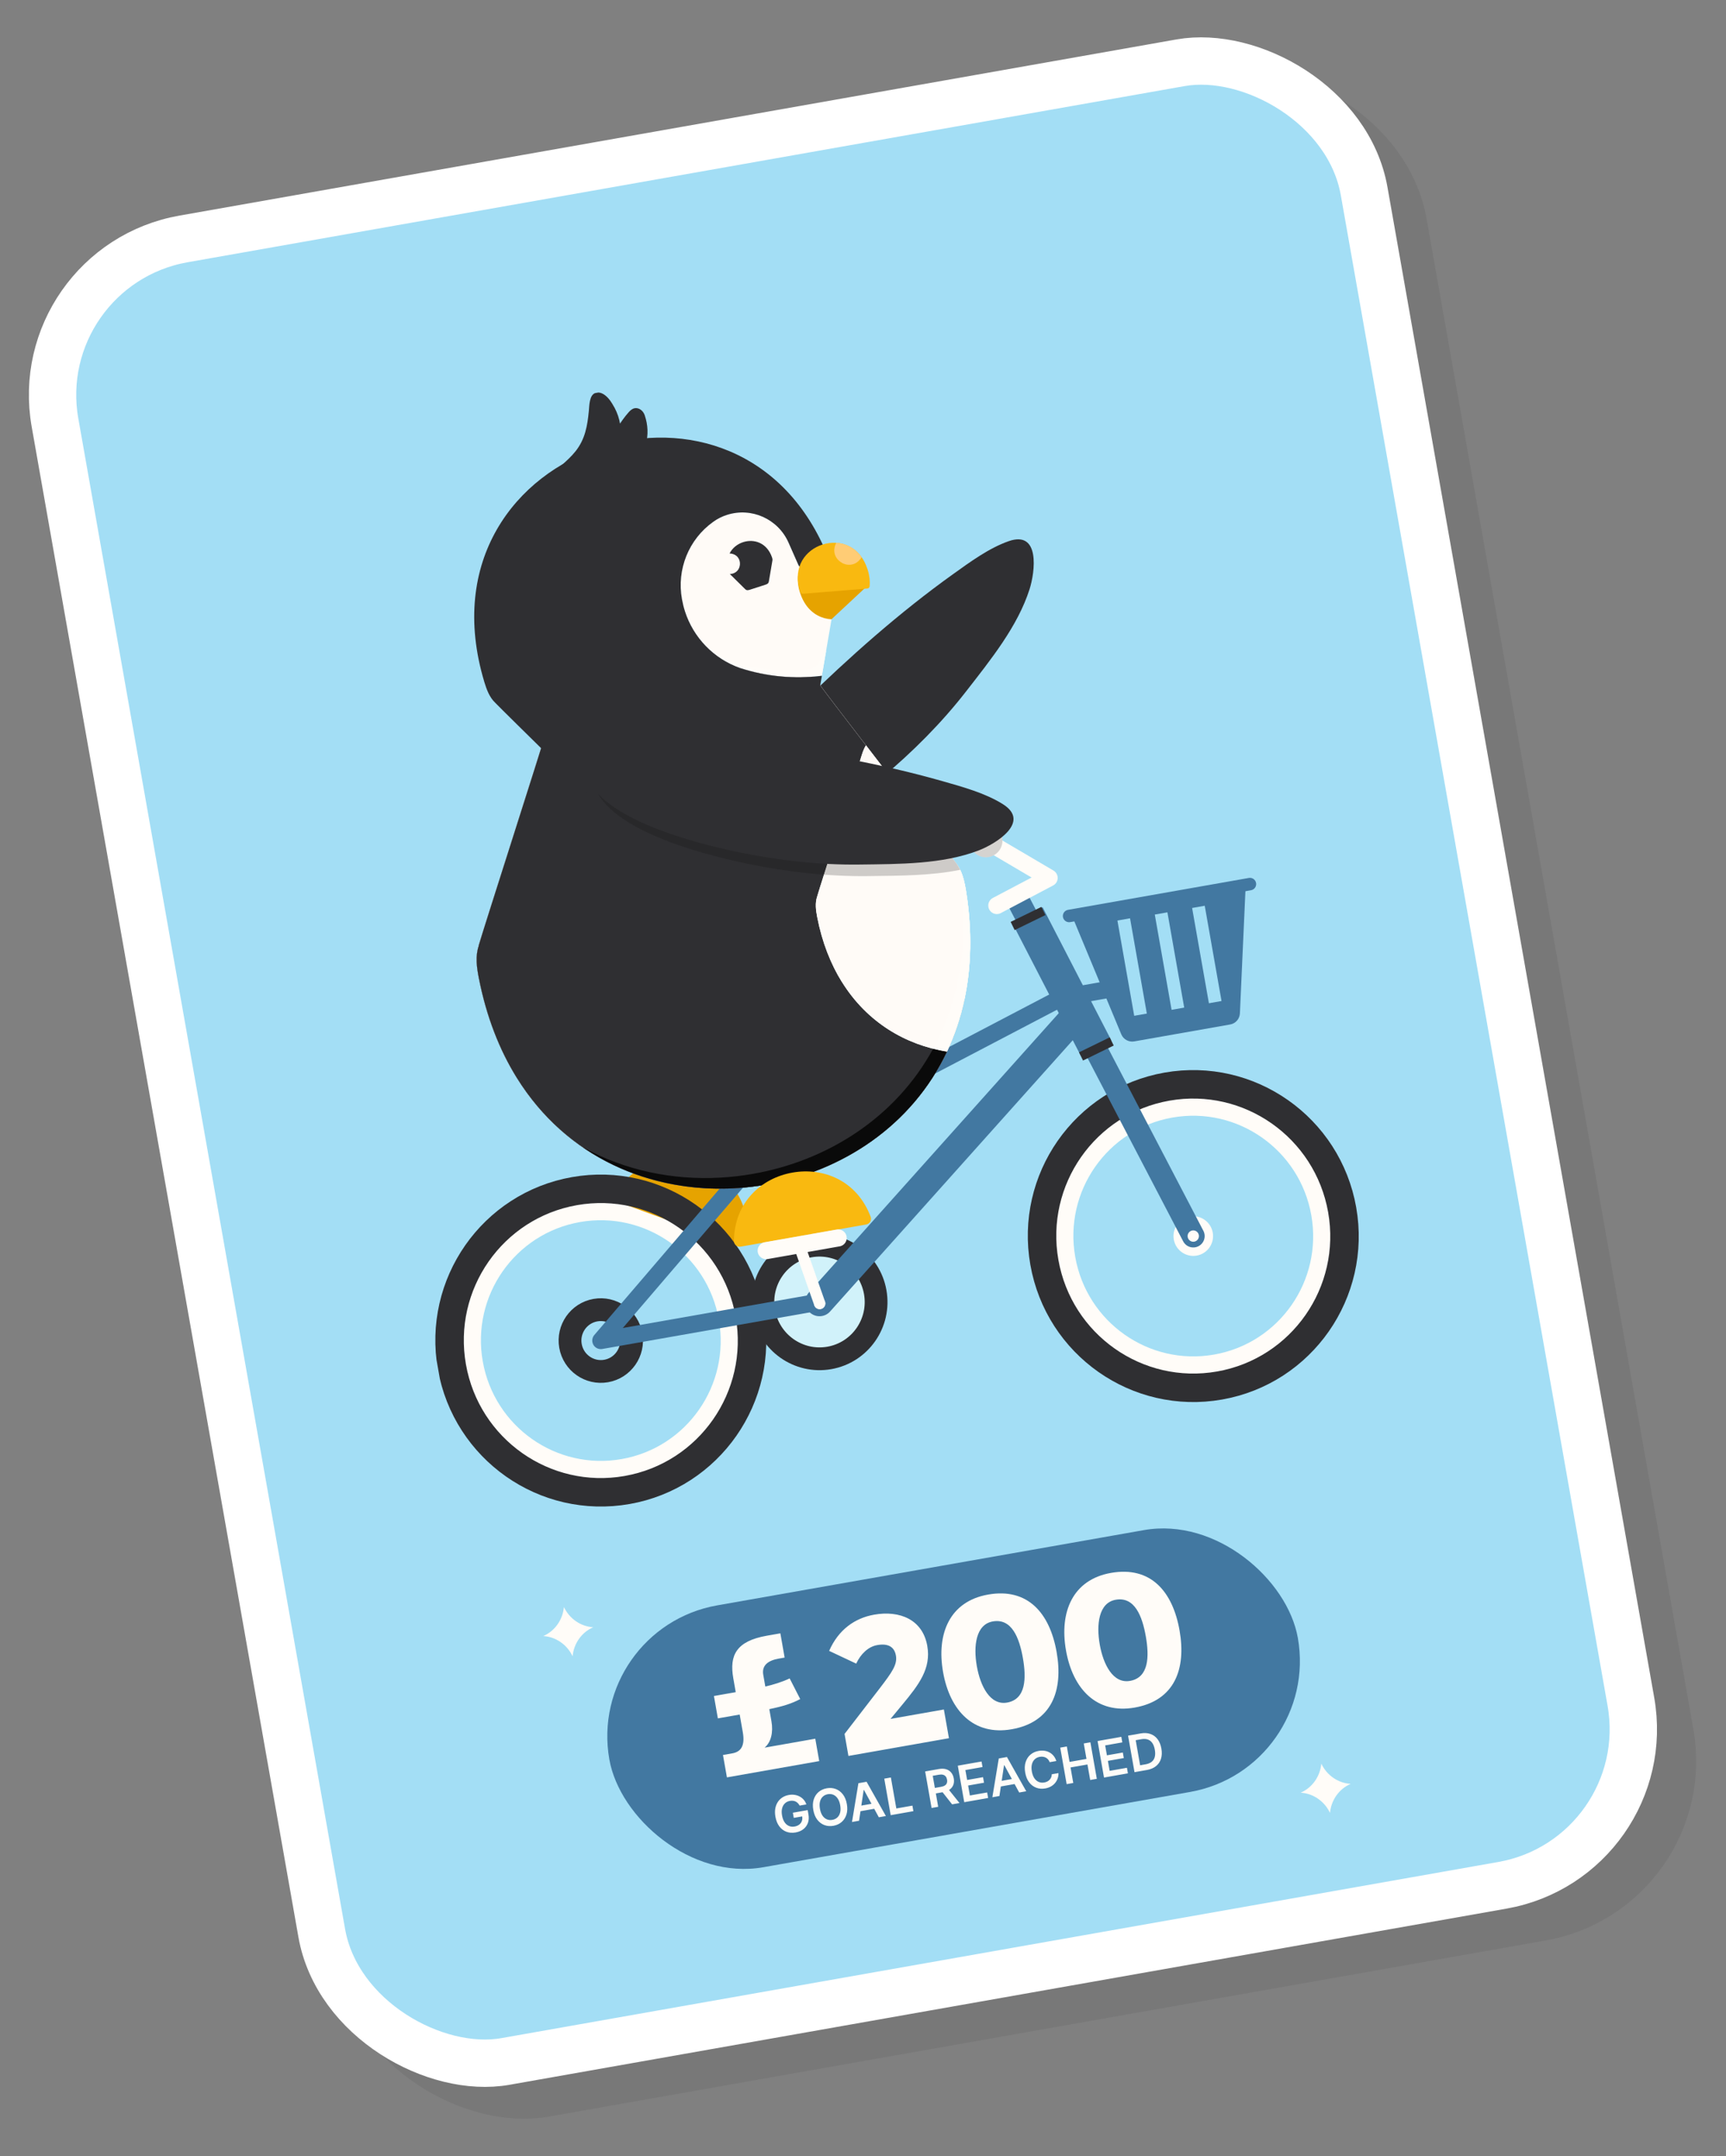 <svg width="474" height="592" viewBox="0 0 474 592" fill="none" xmlns="http://www.w3.org/2000/svg">
<rect x="0" y="0" width="474" height="592" fill="#808080" stroke="none"/>
<g opacity="0.1">
<rect x="7.53" y="5.273" width="508" height="365" rx="43.5" transform="matrix(0.174 0.985 0.985 -0.174 11.784 75.412)" fill="#2F2F32" stroke="#2F2F32" stroke-width="13"/>
</g>
<rect x="7.53" y="5.273" width="508" height="365" rx="43.5" transform="matrix(0.174 0.985 0.985 -0.174 1.03 66.671)" fill="#A3DEF5" stroke="white" stroke-width="13"/>
<g clip-path="url(#clip0_903_9404)">
<path d="M334.031 375.272C314.265 378.757 295.407 365.506 291.91 345.674C288.413 325.843 301.602 306.941 321.368 303.455C341.134 299.97 359.993 313.221 363.49 333.053C366.987 352.884 353.798 371.786 334.031 375.272Z" stroke="#FFFCF8" stroke-width="6.85" stroke-miterlimit="10"/>
<path d="M328.437 343.541C326.137 343.946 323.944 342.405 323.537 340.098C323.13 337.791 324.664 335.592 326.964 335.187C329.263 334.781 331.457 336.323 331.863 338.63C332.27 340.937 330.736 343.136 328.437 343.541Z" stroke="#FFFCF8" stroke-width="2.408" stroke-miterlimit="10"/>
<path d="M171.326 403.961C151.56 407.446 132.702 394.195 129.205 374.363C125.708 354.532 138.897 335.63 158.663 332.144C178.429 328.659 197.288 341.91 200.785 361.742C204.282 381.573 191.093 400.475 171.326 403.961Z" stroke="#FFFCF8" stroke-width="6.85" stroke-miterlimit="10"/>
<path d="M334.934 380.391C312.35 384.373 290.803 369.233 286.808 346.574C282.812 323.916 297.881 302.319 320.465 298.337C343.049 294.355 364.596 309.495 368.592 332.154C372.587 354.812 357.518 376.409 334.934 380.391Z" stroke="#2F2F32" stroke-width="7.82" stroke-miterlimit="10"/>
<path d="M202.767 342.082C203.701 342.419 204.703 341.819 204.873 340.834C206.583 330.258 200.313 322.499 192.289 319.575C184.277 316.634 174.512 318.528 169.05 327.745C168.545 328.602 168.915 329.727 169.864 330.061L202.785 342.094L202.767 342.082Z" fill="#E6A300"/>
<path d="M172.229 409.08C149.645 413.062 128.098 397.922 124.103 375.263C120.107 352.605 135.176 331.008 157.76 327.026C180.344 323.044 201.891 338.184 205.887 360.842C209.882 383.501 194.813 405.098 172.229 409.08Z" stroke="#2F2F32" stroke-width="7.82" stroke-miterlimit="10"/>
<path d="M166.467 376.408C161.868 377.219 157.481 374.136 156.667 369.522C155.854 364.908 158.922 360.51 163.521 359.699C168.12 358.888 172.507 361.971 173.321 366.585C174.134 371.199 171.066 375.597 166.467 376.408Z" stroke="#2F2F32" stroke-width="6.256" stroke-miterlimit="10"/>
<path d="M227.76 372.82C219.307 374.31 211.241 368.643 209.746 360.162C208.25 351.681 213.891 343.597 222.344 342.107C230.798 340.616 238.863 346.283 240.358 354.764C241.854 363.246 236.213 371.329 227.76 372.82Z" fill="#D1F2FA" stroke="#2F2F32" stroke-width="6.256" stroke-miterlimit="10"/>
<path d="M327.701 339.363L280.103 248.163" stroke="#4278A1" stroke-width="6.256" stroke-linecap="round" stroke-linejoin="round"/>
<path d="M301.009 287.765L282.159 251.245" stroke="#4278A1" stroke-width="9.383" stroke-linejoin="round"/>
<path d="M300.537 286.862L301.637 289.112" stroke="#2F2F32" stroke-width="9.383" stroke-linejoin="round"/>
<path d="M281.766 251.049L282.865 253.298" stroke="#2F2F32" stroke-width="9.383" stroke-linejoin="round"/>
<path d="M225.053 357.463L295.002 279.287" stroke="#4278A1" stroke-width="7.82" stroke-linecap="round" stroke-linejoin="round"/>
<path d="M225.054 357.463L164.995 368.053L208.311 317.486L291.542 273.914L305.168 271.512" stroke="#4278A1" stroke-width="4.692" stroke-linecap="round" stroke-linejoin="round"/>
<path d="M212.463 302.799L172.434 309.858" stroke="#4278A1" stroke-width="9.383" stroke-linecap="round" stroke-linejoin="round"/>
<path d="M242.03 213.638C250.589 206.491 258.603 198.468 265.319 189.814C272.152 181.028 279.481 171.952 282.732 161.794C284.282 156.947 285.687 145.533 277 148.584C271.604 150.475 266.435 154.268 261.792 157.593C246.958 168.196 233.183 180.46 220.265 193.075C214.207 198.998 208.272 205.088 202.848 211.51C199.437 215.542 195.288 220.251 193.604 225.043C193.176 226.246 192.761 227.698 193.441 228.721C202.503 242.221 225.691 226.324 236.623 217.943C238.452 216.54 240.257 215.094 242.027 213.623L242.03 213.638Z" fill="#2F2F32"/>
<path d="M131.437 259.639C132.833 254.804 148.786 205.225 149.795 201.476C149.793 201.461 149.802 201.428 149.815 201.41C151.58 195.836 152.226 192.418 162.021 190.691L210.11 182.243C219.92 180.513 221.684 183.522 225.248 188.156C225.251 188.171 225.269 188.184 225.289 188.211C226.148 189.454 231.459 196.38 237.82 204.655C237.128 205.686 236.786 206.936 236.316 208.429C236.316 208.429 236.321 208.459 236.306 208.462C235.658 210.894 225.329 242.974 224.43 246.108C223.789 247.96 224.069 249.899 224.434 251.793C225.781 258.728 228.133 264.625 231.189 269.568C238.122 280.734 248.762 286.893 260.058 288.722C250.455 309.069 231.233 321.605 210.441 325.24C207.564 325.747 204.658 326.087 201.735 326.242C178.979 327.498 155.702 318.102 141.903 295.884C137.174 288.276 133.564 279.139 131.474 268.435C130.914 265.526 130.493 262.515 131.473 259.664L131.437 259.639Z" fill="#2F2F32"/>
<path d="M201.719 326.229C204.642 326.073 207.548 325.733 210.425 325.226C235.759 320.79 258.78 303.152 264.881 274.277C263.333 272.576 261.794 270.843 260.298 269.086C256.184 301.355 231.851 321.025 204.882 325.749C203.837 325.933 202.79 326.102 201.734 326.226L201.719 326.229Z" fill="#09090A"/>
<path d="M231.174 269.57C228.12 264.643 225.769 258.746 224.418 251.795C224.056 249.917 223.776 247.977 224.415 246.11C225.314 242.976 235.642 210.896 236.29 208.464C236.29 208.464 236.285 208.434 236.3 208.431C236.771 206.939 237.112 205.688 237.805 204.658C247.853 217.733 260.538 234.165 262.352 236.665C264.251 239.024 264.867 241.985 265.336 244.909C267.02 255.701 266.721 265.511 264.879 274.277C263.793 279.449 262.145 284.266 260.055 288.707C248.746 286.895 238.122 280.734 231.186 269.553L231.174 269.57Z" fill="#FFFBF7"/>
<path d="M131.438 259.639C132.834 254.804 148.787 205.225 149.793 201.46C149.791 201.445 149.801 201.412 149.813 201.394C151.578 195.821 152.224 192.402 162.034 190.672L210.123 182.224C219.933 180.495 221.697 183.504 225.262 188.138C225.264 188.153 225.282 188.165 225.303 188.193C226.162 189.436 231.473 196.361 237.834 204.637C240.02 207.478 242.328 210.469 244.617 213.449C232.389 210.765 220.007 208.798 207.732 207.266C199.32 206.212 190.884 205.382 182.49 205.139C177.218 204.988 170.967 204.681 166.173 206.356C164.967 206.773 163.585 207.345 163.215 208.522C158.379 224.035 185.277 232.275 198.633 235.606C200.871 236.166 203.13 236.676 205.382 237.141C216.299 239.382 227.559 240.654 238.493 240.512C246.904 240.407 255.632 240.418 263.697 238.793C264.593 240.686 265.028 242.802 265.352 244.906C267.037 255.698 266.737 265.508 264.896 274.275C263.809 279.447 262.161 284.263 260.072 288.704C250.469 309.05 231.246 321.586 210.454 325.221C207.578 325.728 204.672 326.069 201.749 326.224C178.992 327.48 155.715 318.084 141.916 295.865C137.187 288.257 133.578 279.121 131.487 268.416C130.928 265.508 130.506 262.497 131.486 259.646L131.438 259.639Z" fill="#FFFBF7"/>
<path d="M131.437 259.639C132.833 254.804 148.786 205.225 149.795 201.476C149.793 201.461 149.802 201.428 149.815 201.41C151.58 195.836 152.226 192.418 162.021 190.691L210.11 182.243C219.92 180.513 221.684 183.522 225.248 188.156C225.251 188.171 225.269 188.184 225.289 188.211C226.148 189.454 231.459 196.38 237.82 204.655C237.128 205.686 236.786 206.936 236.316 208.429C236.316 208.429 236.321 208.459 236.306 208.462C235.658 210.894 225.329 242.974 224.43 246.108C223.789 247.96 224.069 249.899 224.434 251.793C225.781 258.728 228.133 264.625 231.189 269.568C238.122 280.734 248.762 286.893 260.058 288.722C250.455 309.069 231.233 321.605 210.441 325.24C207.564 325.747 204.658 326.087 201.735 326.242C178.979 327.498 155.702 318.102 141.903 295.884C137.174 288.276 133.564 279.139 131.474 268.435C130.914 265.526 130.493 262.515 131.473 259.664L131.437 259.639Z" fill="#2F2F32"/>
<path d="M231.174 269.57C228.12 264.643 225.769 258.746 224.418 251.795C224.056 249.917 223.776 247.977 224.415 246.11C225.314 242.976 235.642 210.896 236.29 208.464C236.29 208.464 236.285 208.434 236.3 208.431C236.771 206.939 237.112 205.688 237.805 204.658C247.853 217.733 260.538 234.165 262.352 236.665C264.251 239.024 264.867 241.985 265.336 244.909C267.02 255.701 266.721 265.511 264.879 274.277C263.793 279.449 262.145 284.266 260.055 288.707C248.746 286.895 238.122 280.734 231.186 269.553L231.174 269.57Z" fill="#FFFBF7"/>
<path d="M197.773 323.323C200.787 323.152 203.786 322.811 206.753 322.287C227.061 318.738 245.902 306.958 256.266 287.919C257.523 288.23 258.774 288.51 260.058 288.707C250.455 309.053 231.232 321.589 210.44 325.224C207.564 325.731 204.658 326.071 201.735 326.226C187.203 327.035 172.444 323.451 160.089 314.995C171.658 321.381 184.803 324.044 197.788 323.32L197.773 323.323Z" fill="#0A0A0A"/>
<path d="M239.789 279.563C240.065 279.796 240.322 280.017 240.61 280.233C240.337 280.015 240.062 279.781 239.789 279.563Z" fill="#FFFBF7"/>
<path d="M238.215 278.149C238.46 278.388 238.718 278.609 238.978 278.845C238.72 278.624 238.475 278.386 238.215 278.149Z" fill="#FFFBF7"/>
<path d="M236.67 276.652C236.9 276.893 237.13 277.134 237.372 277.358C237.143 277.116 236.9 276.893 236.67 276.652Z" fill="#FFFBF7"/>
<path d="M242.801 281.851C243.636 282.424 244.498 282.977 245.368 283.482C244.498 282.977 243.651 282.422 242.801 281.851Z" fill="#FFFBF7"/>
<path d="M241.39 280.831C241.695 281.059 241.986 281.29 242.288 281.503C241.986 281.29 241.68 281.062 241.39 280.831Z" fill="#FFFBF7"/>
<path d="M233.789 273.322C233.971 273.557 234.168 273.788 234.349 274.022C234.153 273.791 233.971 273.557 233.789 273.322Z" fill="#FFFBF7"/>
<path d="M224.041 248.839C224.041 248.839 224.047 248.964 224.043 249.027C224.032 248.966 224.037 248.903 224.041 248.839Z" fill="#FFFBF7"/>
<path d="M235.2 275.031C235.414 275.276 235.629 275.52 235.841 275.748C235.626 275.504 235.414 275.276 235.2 275.031Z" fill="#FFFBF7"/>
<path d="M251.036 286.241C251.49 286.428 251.942 286.598 252.406 286.752C251.939 286.583 251.488 286.412 251.036 286.241Z" fill="#FFFBF7"/>
<path d="M224.106 247.528C224.162 247.048 224.268 246.591 224.421 246.125C224.848 244.656 227.339 236.825 229.93 228.678C227.324 236.827 224.833 244.659 224.421 246.125C224.268 246.591 224.164 247.063 224.106 247.528Z" fill="#FFFBF7"/>
<path d="M257.961 284.613C260.12 280.035 261.817 275.052 262.937 269.718C264.854 260.672 265.146 250.55 263.415 239.406C263.321 238.875 263.227 238.343 263.136 237.827C264.419 239.965 264.936 242.458 265.325 244.927C267.009 255.719 266.71 265.529 264.868 274.295C263.782 279.467 262.133 284.284 260.044 288.725C258.229 288.434 256.423 288.016 254.661 287.497C255.188 287.654 255.73 287.809 256.268 287.934C256.856 286.843 257.444 285.753 257.976 284.61L257.961 284.613Z" fill="#FFFCF8"/>
<path d="M236.297 208.479C236.297 208.479 236.291 208.449 236.306 208.446C236.495 207.833 236.676 207.269 236.863 206.735C236.676 207.269 236.51 207.831 236.306 208.446C236.306 208.446 236.309 208.461 236.297 208.479Z" fill="#FFFBF7"/>
<path d="M249.218 285.481C249.657 285.669 250.096 285.858 250.535 286.047C250.096 285.858 249.659 285.685 249.218 285.481Z" fill="#FFFBF7"/>
<path d="M232.885 272.104C233.174 272.507 233.482 272.923 233.784 273.308C233.479 272.907 233.174 272.507 232.885 272.104Z" fill="#FFFBF7"/>
<path d="M231.158 269.558C230.395 268.33 229.667 267.033 229.006 265.677C229.682 267.03 230.395 268.33 231.158 269.558Z" fill="#FFFBF7"/>
<path d="M229.008 265.693C226.996 261.631 225.431 257.005 224.404 251.798C225.416 257.007 226.993 261.616 229.008 265.693Z" fill="#FFFBF7"/>
<path d="M224.104 247.528C224.055 247.96 224.039 248.401 224.056 248.852C224.042 248.416 224.057 247.975 224.104 247.528Z" fill="#FFFBF7"/>
<path d="M237.211 205.796C237.09 206.084 236.959 206.405 236.843 206.723C236.959 206.405 237.075 206.087 237.211 205.796Z" fill="#FFFBF7"/>
<path d="M224.045 249.042C224.069 249.711 224.157 250.385 224.272 251.038C224.154 250.37 224.069 249.711 224.045 249.042Z" fill="#FFFBF7"/>
<path d="M245.353 283.484C245.44 283.532 245.529 283.594 245.633 283.654C245.547 283.607 245.458 283.544 245.353 283.484Z" fill="#FFFBF7"/>
<path d="M240.611 280.233C240.866 280.438 241.136 280.641 241.403 280.829C241.133 280.626 240.881 280.436 240.611 280.233Z" fill="#FFFBF7"/>
<path d="M248.689 285.229C248.859 285.309 249.047 285.401 249.217 285.481C249.047 285.401 248.862 285.324 248.689 285.229Z" fill="#FFFBF7"/>
<path d="M235.841 275.749C236.112 276.045 236.401 276.355 236.669 276.636C236.383 276.342 236.112 276.045 235.841 275.749Z" fill="#FFFBF7"/>
<path d="M246.911 284.353C247.081 284.432 247.238 284.53 247.411 284.625C247.241 284.545 247.083 284.448 246.911 284.353Z" fill="#FFFBF7"/>
<path d="M237.375 277.358C237.656 277.622 237.921 277.888 238.202 278.152C237.921 277.888 237.64 277.625 237.375 277.358Z" fill="#FFFBF7"/>
<path d="M254.33 287.383C254.444 287.41 254.543 287.439 254.66 287.481C254.546 287.455 254.447 287.425 254.33 287.383Z" fill="#FFFBF7"/>
<path d="M188.087 167.832C187.737 166.735 187.463 165.624 187.263 164.485C185.779 156.336 189.117 148.089 195.823 143.273C196.985 142.426 198.275 141.776 199.636 141.348C206.374 139.189 213.633 142.466 216.523 148.942L219.251 155.117C219.592 155.903 220.536 156.206 221.272 155.779C222.677 154.983 224.255 154.282 225.981 153.711C226.497 153.542 227.034 153.4 227.541 153.264C227.935 154.259 228.317 155.273 228.673 156.322C229.381 158.39 229.997 160.552 229.571 162.741C229.304 164.59 227.49 175.105 225.709 185.459C218.202 186.438 210.523 185.74 203.238 183.375C195.983 180.833 190.418 175.033 188.099 167.814L188.087 167.832Z" fill="#FFFBF7"/>
<path d="M217.204 153.333L214.476 147.157C213.804 145.647 212.883 144.321 211.811 143.195C213.821 144.595 215.476 146.542 216.536 148.924L218.827 154.127C218.182 154.272 217.488 153.972 217.204 153.333Z" fill="#FFFBF7"/>
<path d="M201.177 181.609C208.233 184.531 218.322 184.115 222.126 183.82C223.081 183.745 223.943 183.233 224.47 182.42L226.885 178.674C226.133 183.082 226.763 179.4 225.702 185.507C218.194 186.487 210.523 185.741 203.237 183.376C199.377 182.021 196.01 179.748 193.34 176.82C195.639 178.796 198.294 180.395 201.19 181.591L201.177 181.609Z" fill="#FFFCF8"/>
<path d="M226.279 153.628C226.707 153.489 227.123 153.369 227.541 153.264C227.935 154.26 228.317 155.273 228.674 156.322C228.869 156.898 229.047 157.462 229.212 158.044C228.124 156.92 226.963 155.559 226.626 154.537C226.525 154.226 226.393 153.921 226.291 153.61L226.279 153.628Z" fill="#FFFBF7"/>
<path d="M199.652 141.345C198.291 141.773 197.001 142.423 195.839 143.27C189.13 148.071 185.795 156.334 187.278 164.482C187.479 165.622 187.756 166.747 188.103 167.83C189.183 171.21 190.985 174.26 193.344 176.835C189.996 173.964 187.42 170.331 186.043 166.063C185.693 164.965 185.419 163.855 185.219 162.716C183.735 154.567 187.073 146.319 193.779 141.503C194.941 140.656 196.231 140.006 197.592 139.578C202.765 137.93 208.235 139.471 211.798 143.213C208.359 140.796 203.893 139.986 199.637 141.348L199.652 141.345Z" fill="white"/>
<path d="M229.212 158.044C230.356 159.221 231.424 160.144 231.424 160.144L228.565 168.808C229.086 165.741 229.455 163.498 229.572 162.742C229.884 161.152 229.639 159.582 229.212 158.044Z" fill="white"/>
<path d="M221.272 155.778C220.536 156.206 219.59 155.887 219.251 155.117L218.814 154.144C218.951 154.12 219.087 154.096 219.212 154.012C220.617 153.216 222.195 152.515 223.921 151.944C224.438 151.775 224.975 151.633 225.481 151.497C225.759 152.184 226.011 152.907 226.263 153.63C226.157 153.648 226.069 153.68 225.966 153.714C224.237 154.269 222.66 154.97 221.257 155.781L221.272 155.778Z" fill="white"/>
<path d="M184.042 167.105C182.558 158.956 185.897 150.709 192.603 145.893C192.796 145.749 193.007 145.618 193.218 145.486C188.292 150.396 185.997 157.472 187.262 164.47C187.462 165.609 187.739 166.735 188.086 167.817C190.402 175.02 195.967 180.82 203.222 183.363C209.597 185.434 216.206 186.351 222.801 185.862C222.672 186.636 222.6 187.291 222.474 188.081C214.966 189.06 207.288 188.362 200.002 185.998C192.748 183.455 187.183 177.655 184.867 170.452C184.517 169.354 184.243 168.244 184.042 167.105Z" fill="white"/>
<path d="M132.995 187.194C123.023 154.011 141.47 130.351 165.077 122.759C187.924 115.378 215.607 123.026 227.56 153.276C227.038 153.415 226.516 153.554 226 153.724C224.271 154.279 222.693 154.98 221.291 155.791C220.555 156.219 219.609 155.9 219.27 155.13L216.542 148.954C213.667 142.476 206.393 139.201 199.655 141.36C198.294 141.788 197.004 142.438 195.842 143.285C189.133 148.086 185.798 156.349 187.282 164.497C187.483 165.637 187.759 166.763 188.106 167.845C190.422 175.048 195.987 180.848 203.244 183.406C210.53 185.77 218.198 186.501 225.709 185.537C223.916 195.908 222.167 206.084 222.025 207.315C221.293 211.578 221.17 214.153 214.17 216.421L179.8 227.509C172.798 229.761 171.196 227.757 168.115 224.714C166.449 222.878 138.609 195.664 136.027 192.971C134.399 191.442 133.65 189.318 133 187.225L132.995 187.194Z" fill="#2F2F32"/>
<path d="M158.358 130.349L167.725 131.062L167.755 131.057C167.891 131.033 168.028 131.009 168.149 130.987C169.269 130.79 170.102 130.643 170.344 130.6C170.967 130.506 171.464 130.136 171.946 129.77C177.719 125.149 178.799 119.148 177.083 114.11C177.075 114.065 177.067 114.019 177.044 113.976C176.927 113.668 176.801 113.393 176.599 113.131C176.081 112.408 175.184 111.924 174.306 112.078C173.639 112.196 173.113 112.665 172.656 113.168C170.321 115.773 168.78 118.989 166.241 121.41C163.998 123.559 161.394 125.35 158.718 126.902C158.306 127.132 157.891 127.346 157.453 127.517L158.327 130.354L158.358 130.349Z" fill="#2F2F32"/>
<path d="M155.224 130.462C155.497 130.681 156.226 131.366 156.846 131.696C157.422 131.594 157.982 131.495 158.527 131.399C160.707 131.015 162.569 130.686 162.978 130.614C163.601 130.52 164.101 130.166 164.58 129.784C171.667 124.117 171.679 116.394 168.166 110.905C168.166 110.905 168.166 110.905 168.164 110.89C167.829 110.323 167.414 109.738 166.952 109.24C166.952 109.24 166.946 109.21 166.913 109.2C165.935 108.166 164.717 107.457 163.483 107.894C161.808 108.487 161.852 111.392 161.712 112.811C161.323 116.889 160.695 120.586 158.048 123.903C156.95 125.287 155.644 126.473 154.337 127.643C153.838 128.091 153.619 128.443 153.609 128.742C153.578 129.359 154.353 129.77 155.224 130.462Z" fill="#2F2F32"/>
<path d="M228.296 170.03C225.691 169.863 223.134 168.638 221.342 166.088C220.737 165.224 220.216 164.219 219.823 163.051C219.791 162.963 219.758 162.859 219.726 162.77C219.695 162.682 219.661 162.578 219.63 162.49C219.149 160.915 219.016 159.45 219.139 158.113C219.174 157.778 219.439 157.512 219.762 157.486L237.927 161.081L228.302 170.06L228.296 170.03Z" fill="#E6A300"/>
<path d="M238.202 161.58L220.521 163.022C220.212 163.045 219.915 162.863 219.816 162.567C219.785 162.478 219.751 162.375 219.72 162.286C219.688 162.198 219.654 162.094 219.623 162.006C217.694 155.58 221.258 151.005 225.836 149.524C227.076 149.117 228.373 148.951 229.668 149.036C232.274 149.203 234.831 150.428 236.623 152.978C237.228 153.843 237.749 154.847 238.142 156.015C238.173 156.103 238.207 156.207 238.239 156.296C238.27 156.384 238.304 156.488 238.335 156.576C238.816 158.152 238.949 159.616 238.826 160.953C238.791 161.288 238.526 161.554 238.202 161.58Z" fill="#F9B910"/>
<path d="M231.217 154.542C232.927 155.478 235.248 155.272 236.62 152.963C234.828 150.413 232.271 149.188 229.665 149.021C228.395 151.469 229.486 153.579 231.229 154.524L231.217 154.542Z" fill="#FFCC75"/>
<path d="M200.407 157.578C200.407 157.578 200.428 157.606 200.443 157.604C200.767 157.938 204.239 161.335 204.451 161.564C204.829 161.936 205.031 162.198 205.903 161.919L210.201 160.534C211.073 160.255 211.092 159.923 211.188 159.405C211.228 159.1 212.068 154.301 212.129 153.851C212.174 153.577 212.111 153.306 212.017 153.041C210.609 148.951 207.02 147.892 204.082 148.849C202.502 149.363 201.115 150.437 200.354 151.965C200.4 151.957 200.448 151.964 200.511 151.969C202.426 152.117 203.287 153.547 203.205 154.94C203.127 156.269 202.197 157.545 200.425 157.591L200.407 157.578Z" fill="#2F2F32"/>
<path d="M237.895 336.185C238.879 336.012 239.448 334.987 239.095 334.047C235.297 324.02 226.003 320.443 217.603 321.94C209.201 323.422 201.705 329.959 201.549 340.668C201.538 341.672 202.423 342.44 203.407 342.266L237.895 336.185Z" fill="#F9B910"/>
<path d="M230.18 339.879L210.407 343.366" stroke="#FFFCF8" stroke-width="4.692" stroke-linecap="round" stroke-linejoin="round"/>
<path d="M327.971 340.898C327.126 341.047 326.321 340.481 326.171 339.633C326.022 338.786 326.585 337.979 327.43 337.83C328.274 337.681 329.08 338.247 329.229 339.094C329.379 339.942 328.815 340.749 327.971 340.898Z" fill="#FFFCF8"/>
<path d="M225.363 359.397C224.519 359.546 223.713 358.98 223.564 358.133C223.414 357.286 223.978 356.478 224.822 356.329C225.667 356.18 226.473 356.746 226.622 357.594C226.771 358.441 226.208 359.249 225.363 359.397Z" fill="#FFFCF8"/>
<path d="M273.749 248.61L288.117 241.034L270.752 230.814" stroke="#FFFCF8" stroke-width="4.692" stroke-linecap="round" stroke-linejoin="round"/>
<path d="M271.542 235.295C269.075 235.73 266.722 234.076 266.285 231.601C265.849 229.127 267.495 226.768 269.962 226.333C272.428 225.898 274.781 227.552 275.218 230.026C275.654 232.501 274.008 234.86 271.542 235.295Z" fill="#FFFCF8"/>
<path opacity="0.2" d="M271.542 235.295C269.075 235.73 266.722 234.076 266.285 231.601C265.849 229.127 267.495 226.768 269.962 226.333C272.428 225.898 274.781 227.552 275.218 230.026C275.654 232.501 274.008 234.86 271.542 235.295Z" fill="#2F2F32"/>
<path d="M238.466 240.531C227.532 240.674 216.271 239.402 205.355 237.161C203.103 236.696 200.843 236.186 198.606 235.625C185.25 232.295 158.352 224.054 163.187 208.542C163.545 207.383 164.94 206.792 166.146 206.376C170.94 204.701 177.191 205.008 182.463 205.159C190.854 205.387 199.308 206.23 207.705 207.286C219.98 208.818 232.362 210.785 244.59 213.469C252.853 224.212 260.932 234.706 262.354 236.664C262.894 237.336 263.318 238.06 263.685 238.81C255.623 240.451 246.892 240.424 238.481 240.529L238.466 240.531Z" fill="#0A0A0A" fill-opacity="0.2"/>
<path d="M202.907 233.99C213.824 236.231 225.084 237.503 236.018 237.361C247.123 237.22 258.781 237.294 268.713 233.507C273.467 231.697 283.222 225.67 275.396 220.77C270.536 217.727 264.354 216.045 258.863 214.476C241.343 209.484 223.165 206.346 205.257 204.116C196.845 203.062 188.409 202.231 180.015 201.989C174.743 201.838 168.492 201.53 163.698 203.206C162.492 203.622 161.11 204.195 160.74 205.372C155.904 220.884 182.802 229.125 196.158 232.455C198.396 233.016 200.655 233.526 202.907 233.99Z" fill="#2F2F32"/>
<path d="M225.093 357.864L219.516 341.995" stroke="#FFFCF8" stroke-width="3.128" stroke-linecap="round" stroke-linejoin="round"/>
<path d="M342.16 241.559L340.507 278.217C340.433 279.749 339.329 281.009 337.83 281.273L311.487 285.918C309.988 286.182 308.501 285.364 307.926 283.962L293.835 250.08L342.16 241.559ZM331.994 275.442L335.461 274.831L330.849 248.675L327.382 249.286L331.994 275.442ZM321.744 277.25L325.211 276.638L320.599 250.482L317.132 251.093L321.744 277.25ZM311.48 278.887L314.947 278.276L310.335 252.119L306.868 252.731L311.48 278.887Z" fill="#4278A1"/>
<path d="M293.297 249.799L342.97 241.04C343.898 240.876 344.783 241.499 344.948 242.43C345.112 243.361 344.493 244.248 343.564 244.412L293.892 253.171C292.963 253.334 292.078 252.712 291.914 251.781C291.75 250.85 292.369 249.962 293.297 249.799Z" fill="#4278A1"/>
</g>
<path d="M337.53 456.05C340.981 456.25 344.078 458.4 345.586 461.602C345.908 458.078 348.082 454.998 351.257 453.63C347.806 453.43 344.709 451.28 343.201 448.078C342.879 451.602 340.705 454.682 337.53 456.05Z" fill="#FFFCF8"/>
<rect x="161" y="447.097" width="192" height="73" rx="36.5" transform="rotate(-10 161 447.097)" fill="#4278A1"/>
<path d="M203.135 470.729L197.144 471.785L196.06 465.64L202.052 464.584L201.375 460.743C200.273 454.495 202.168 450.571 210.567 449.09L214.305 448.431L215.479 455.088L213.84 455.377C210.972 455.883 209.147 457.208 209.607 459.819L210.176 463.046C212.505 462.477 214.713 461.823 216.858 460.811L219.758 466.478C217.393 467.74 214.989 468.48 211.269 469.242L211.856 472.571C212.388 475.592 211.765 478.342 209.966 479.821L223.895 477.365L224.979 483.51L199.63 487.98L198.546 481.835L201.107 481.383C203.514 480.959 204.643 479.281 203.984 475.543L203.135 470.729ZM232.999 482.096L231.934 476.053L241.689 463.403C244.907 459.192 246.477 457.014 246.043 454.556C245.646 452.303 244.113 451.095 240.887 451.664C238.48 452.088 236.395 454.04 235.13 456.745L227.702 453.249C230.263 447.412 234.773 444.241 240.048 443.311C247.115 442.065 253.38 444.656 254.653 451.877C255.745 458.073 252.401 462.464 247.786 468.031L244.565 471.925L259.211 469.342L260.602 477.229L232.999 482.096ZM271.341 437.793C282.3 435.86 288.299 442.934 290.177 453.586C292.047 464.186 288.819 472.834 277.86 474.766C267.413 476.609 260.86 469.685 258.991 459.085C257.112 448.433 260.894 439.635 271.341 437.793ZM268.26 457.451C269.226 462.93 271.909 468.265 276.569 467.443C281.792 466.522 281.875 460.7 280.908 455.22C279.933 449.69 277.865 444.246 272.641 445.167C267.981 445.989 267.284 451.92 268.26 457.451ZM305.097 431.841C316.056 429.908 322.056 436.982 323.934 447.634C325.803 458.234 322.576 466.882 311.617 468.814C301.17 470.656 294.616 463.733 292.747 453.133C290.869 442.481 294.651 433.683 305.097 431.841ZM302.016 451.498C302.982 456.978 305.666 462.313 310.326 461.491C315.549 460.57 315.631 454.747 314.665 449.268C313.69 443.737 311.621 438.294 306.398 439.215C301.738 440.037 301.041 445.968 302.016 451.498Z" fill="#FFFCF8"/>
<path d="M149.192 449.182C152.643 449.383 155.74 451.533 157.248 454.734C157.57 451.21 159.744 448.131 162.919 446.762C159.468 446.562 156.371 444.412 154.863 441.21C154.541 444.735 152.367 447.814 149.192 449.182Z" fill="#FFFCF8"/>
<path d="M357.192 492.182C360.643 492.383 363.74 494.533 365.248 497.734C365.57 494.21 367.744 491.131 370.919 489.762C367.468 489.562 364.371 487.412 362.863 484.21C362.541 487.735 360.367 490.814 357.192 492.182Z" fill="#FFFCF8"/>
<path d="M219.597 495.73C219.468 495.48 219.314 495.264 219.134 495.08C218.956 494.893 218.754 494.741 218.529 494.626C218.306 494.511 218.061 494.438 217.793 494.408C217.525 494.374 217.241 494.384 216.94 494.437C216.402 494.532 215.946 494.752 215.573 495.097C215.199 495.442 214.938 495.899 214.789 496.467C214.643 497.031 214.636 497.689 214.769 498.439C214.902 499.197 215.134 499.817 215.465 500.301C215.796 500.784 216.198 501.126 216.671 501.325C217.143 501.521 217.66 501.57 218.221 501.471C218.73 501.381 219.154 501.205 219.491 500.944C219.832 500.682 220.072 500.353 220.211 499.959C220.349 499.561 220.376 499.118 220.29 498.632L220.713 498.623L217.99 499.103L217.74 497.683L221.809 496.966L222.021 498.17C222.172 499.029 222.12 499.804 221.865 500.495C221.61 501.186 221.193 501.758 220.613 502.21C220.033 502.659 219.328 502.956 218.499 503.103C217.575 503.266 216.727 503.201 215.956 502.91C215.187 502.615 214.539 502.118 214.012 501.42C213.488 500.718 213.132 499.839 212.946 498.781C212.803 497.972 212.79 497.228 212.906 496.552C213.026 495.874 213.254 495.277 213.59 494.76C213.925 494.24 214.352 493.815 214.869 493.485C215.386 493.151 215.972 492.927 216.628 492.811C217.183 492.713 217.715 492.703 218.224 492.782C218.732 492.857 219.198 493.011 219.622 493.242C220.05 493.473 220.421 493.771 220.734 494.137C221.048 494.502 221.285 494.924 221.447 495.404L219.597 495.73ZM232.566 495.311C232.757 496.392 232.718 497.353 232.449 498.194C232.182 499.032 231.738 499.717 231.114 500.247C230.494 500.777 229.745 501.12 228.867 501.274C227.989 501.429 227.167 501.364 226.399 501.079C225.635 500.789 224.983 500.297 224.443 499.601C223.905 498.902 223.542 498.013 223.352 496.936C223.161 495.856 223.199 494.897 223.465 494.059C223.734 493.217 224.179 492.531 224.799 492.001C225.422 491.471 226.173 491.128 227.051 490.973C227.929 490.818 228.75 490.884 229.514 491.17C230.281 491.455 230.933 491.948 231.471 492.647C232.011 493.343 232.376 494.231 232.566 495.311ZM230.74 495.633C230.606 494.873 230.374 494.252 230.043 493.772C229.716 493.288 229.319 492.949 228.854 492.755C228.389 492.558 227.883 492.507 227.338 492.603C226.793 492.7 226.336 492.92 225.966 493.265C225.595 493.606 225.337 494.06 225.191 494.628C225.048 495.191 225.044 495.854 225.178 496.614C225.312 497.375 225.543 497.997 225.871 498.481C226.201 498.961 226.599 499.3 227.065 499.497C227.53 499.691 228.035 499.74 228.58 499.644C229.125 499.548 229.583 499.329 229.953 498.988C230.323 498.643 230.58 498.189 230.723 497.625C230.868 497.058 230.874 496.394 230.74 495.633ZM235.917 499.89L233.978 500.232L235.74 489.582L237.982 489.187L243.285 498.591L241.346 498.933L237.263 491.434L237.184 491.448L235.917 499.89ZM235.287 495.947L240.575 495.015L240.832 496.474L235.544 497.406L235.287 495.947ZM244.606 498.358L242.838 488.331L244.654 488.01L246.154 496.515L250.57 495.736L250.839 497.259L244.606 498.358ZM255.835 496.378L254.067 486.351L257.827 485.688C258.598 485.552 259.267 485.572 259.837 485.747C260.41 485.922 260.872 486.228 261.225 486.664C261.581 487.096 261.815 487.632 261.928 488.271C262.041 488.914 262.002 489.497 261.812 490.018C261.624 490.536 261.288 490.971 260.805 491.322C260.321 491.669 259.694 491.911 258.923 492.047L256.245 492.519L255.979 491.011L258.413 490.582C258.863 490.503 259.221 490.376 259.486 490.201C259.751 490.023 259.931 489.801 260.025 489.536C260.122 489.266 260.14 488.953 260.077 488.598C260.014 488.242 259.891 487.951 259.706 487.724C259.521 487.494 259.273 487.339 258.963 487.26C258.652 487.176 258.269 487.175 257.816 487.255L256.151 487.548L257.652 496.058L255.835 496.378ZM260.214 490.921L263.497 495.027L261.47 495.384L258.231 491.271L260.214 490.921ZM264.802 494.797L263.034 484.77L269.556 483.62L269.824 485.142L265.119 485.972L265.599 488.694L269.966 487.924L270.235 489.447L265.868 490.217L266.35 492.954L271.094 492.117L271.363 493.64L264.802 494.797ZM274.465 493.093L272.526 493.435L274.288 482.785L276.53 482.39L281.833 491.794L279.894 492.136L275.811 484.637L275.732 484.651L274.465 493.093ZM273.835 489.15L279.123 488.218L279.38 489.677L274.092 490.609L273.835 489.15ZM290.094 483.487L288.263 483.809C288.158 483.518 288.014 483.269 287.833 483.062C287.651 482.852 287.442 482.684 287.204 482.557C286.966 482.431 286.707 482.351 286.424 482.316C286.145 482.278 285.852 482.286 285.545 482.34C285 482.436 284.541 482.658 284.168 483.007C283.795 483.352 283.536 483.808 283.39 484.376C283.244 484.94 283.237 485.599 283.37 486.353C283.506 487.12 283.739 487.746 284.07 488.229C284.403 488.709 284.802 489.046 285.267 489.24C285.735 489.43 286.24 489.477 286.782 489.381C287.082 489.329 287.356 489.24 287.603 489.115C287.853 488.987 288.069 488.826 288.25 488.633C288.435 488.439 288.579 488.215 288.682 487.961C288.788 487.707 288.844 487.428 288.847 487.124L290.68 486.811C290.696 487.3 290.626 487.773 290.471 488.231C290.32 488.689 290.089 489.11 289.78 489.494C289.47 489.875 289.086 490.198 288.629 490.464C288.17 490.727 287.642 490.911 287.045 491.016C286.163 491.172 285.341 491.106 284.577 490.82C283.813 490.534 283.164 490.041 282.63 489.341C282.096 488.641 281.734 487.752 281.544 486.675C281.354 485.595 281.391 484.636 281.658 483.798C281.923 482.957 282.366 482.271 282.986 481.741C283.606 481.211 284.354 480.869 285.228 480.715C285.787 480.616 286.319 480.603 286.827 480.675C287.334 480.747 287.802 480.902 288.231 481.139C288.66 481.374 289.033 481.688 289.352 482.083C289.673 482.474 289.92 482.942 290.094 483.487ZM292.929 489.837L291.161 479.81L292.977 479.49L293.726 483.735L298.372 482.915L297.624 478.671L299.445 478.349L301.213 488.377L299.392 488.698L298.641 484.438L293.994 485.257L294.745 489.517L292.929 489.837ZM303.189 488.028L301.421 478.001L307.942 476.851L308.211 478.374L303.505 479.203L303.985 481.926L308.353 481.156L308.621 482.678L304.254 483.448L304.737 486.185L309.481 485.349L309.749 486.871L303.189 488.028ZM314.961 485.952L311.563 486.552L309.795 476.524L313.262 475.913C314.257 475.738 315.148 475.788 315.933 476.063C316.722 476.335 317.374 476.81 317.891 477.49C318.408 478.169 318.759 479.03 318.942 480.071C319.126 481.115 319.09 482.047 318.834 482.866C318.582 483.685 318.127 484.359 317.469 484.889C316.816 485.418 315.98 485.773 314.961 485.952ZM313.103 484.66L314.596 484.396C315.294 484.273 315.855 484.043 316.276 483.706C316.698 483.366 316.981 482.921 317.126 482.37C317.271 481.816 317.276 481.156 317.14 480.389C317.005 479.622 316.775 479.006 316.451 478.541C316.126 478.074 315.712 477.755 315.207 477.584C314.705 477.41 314.115 477.383 313.436 477.503L311.889 477.776L313.103 484.66Z" fill="#FFFCF8"/>
<defs>
<clipPath id="clip0_903_9404">
<rect width="255.947" height="302" fill="white" transform="matrix(-0.985 0.174 0.174 0.985 327.836 78.883)"/>
</clipPath>
</defs>
</svg>
